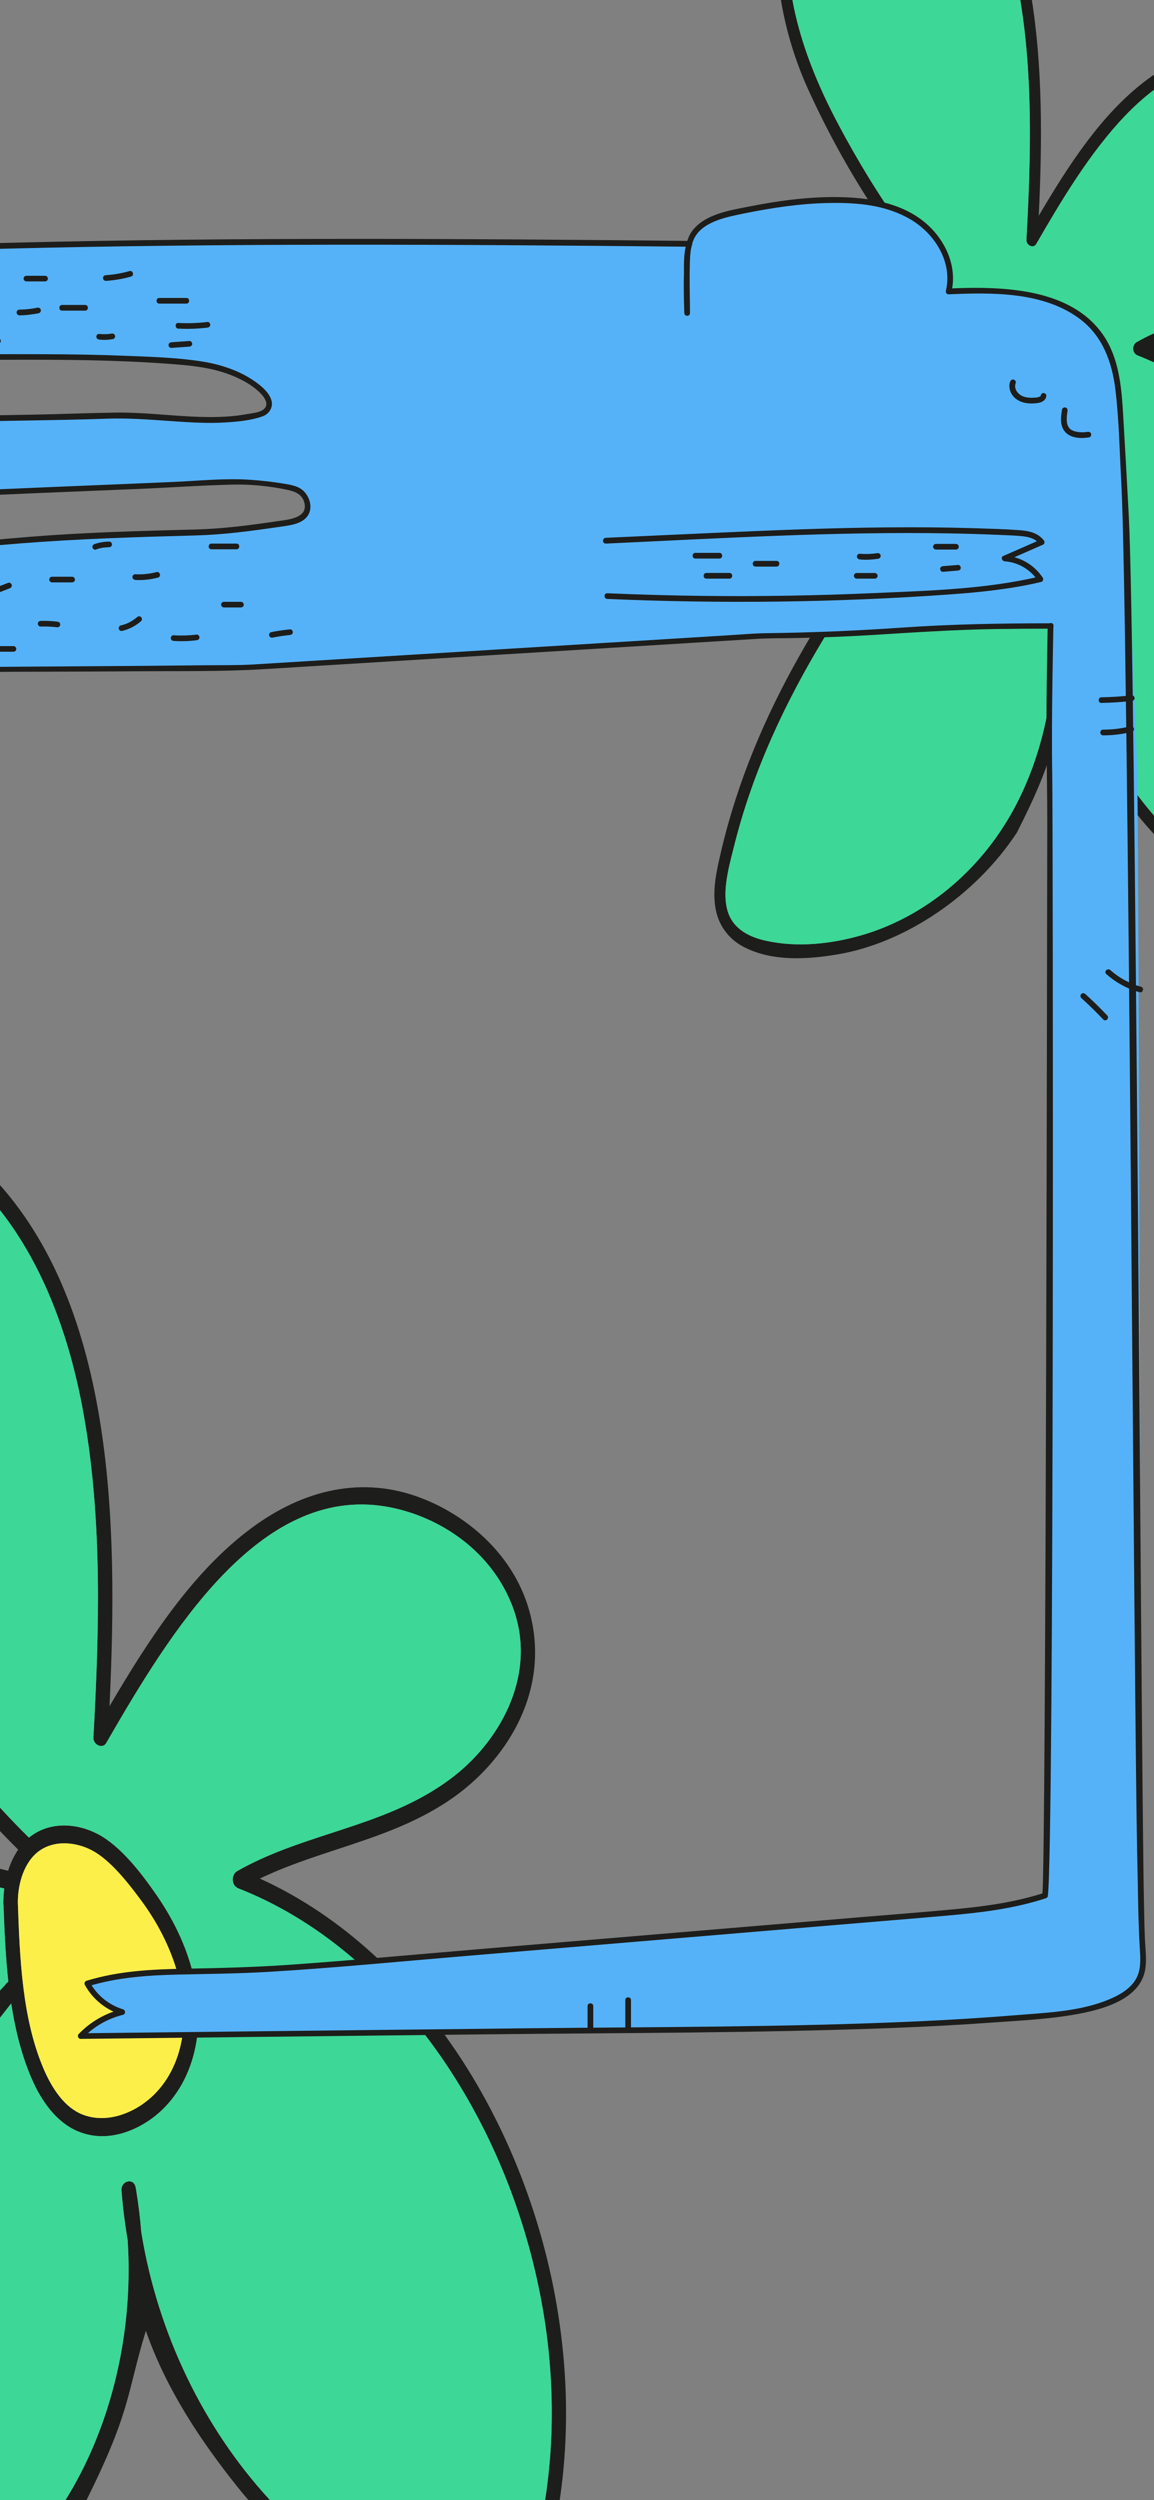 <svg width="375" height="812" viewBox="0 0 375 812" fill="none" xmlns="http://www.w3.org/2000/svg">
<rect x="0" y="0" width="375" height="812" fill="#808080" stroke="none"/>
<g clip-path="url(#clip0_15_377)">
<path fill-rule="evenodd" clip-rule="evenodd" d="M-98.149 600.241C-64.578 596.846 -30.578 599.368 2.629 607.583L2.637 607.608C3.421 605.107 4.509 602.769 5.913 600.723C-21.551 573.642 -45.248 537.94 -62.373 500.17C-75.281 471.607 -80.345 436.131 -70.201 405.647C-65.026 390.166 -55.601 375.842 -42.941 369.22C-28.953 361.88 -15.533 369.058 -4.265 380.357C37.133 421.79 38.461 493.903 35.583 554.148C48.494 532.161 62.632 510.434 81.67 496.325C98.516 483.804 117.771 479.116 137.105 486.625C152.625 492.629 168.848 506.361 172.913 526.971C177.713 551.147 163.855 571.755 148.13 583.196C136.232 591.852 122.948 596.22 109.65 600.593C101.135 603.393 92.615 606.195 84.448 610.125C112.002 622.619 135.972 645.379 153.582 674.605C169.82 701.61 180.52 733.877 183.25 767.171C184.636 783.84 183.957 800.84 181.05 817.103C178.204 833.035 173.85 853.105 158.618 855.688C150.552 857.047 142.096 854.124 134.43 851.118C127.228 848.323 120.179 844.773 113.4 840.51C100.035 832.067 87.675 820.866 77.109 807.618C65.227 792.742 54.036 776.017 47.401 757.005C40.972 777.868 42.839 783.158 26.287 815.567C8.529 842.528 -21.335 862.243 -49.243 867.055C-62.071 869.292 -77.863 870.405 -90.129 863.64C-95.446 860.711 -99.848 855.541 -101.314 848.458C-103.015 840.186 -101.004 831.601 -99.156 823.709L-99.115 823.534C-84.98 763.198 -51.957 714.309 -17.516 669.323C-35.313 682.727 -55.236 691.79 -75.957 696.242C-102.502 701.925 -132.192 700.978 -157.866 688.905C-168.46 683.932 -179.923 675.727 -184.893 662.451C-189.564 649.909 -186.152 636.38 -178.364 627.461C-170 617.908 -158.515 612.836 -147.547 609.658C-131.355 604.974 -114.782 601.954 -98.149 600.241ZM2.259 644.018L2.215 643.969C2.016 644.223 1.816 644.477 1.617 644.731C-36.028 686.295 -90.893 702.699 -140.73 689.037C-152.603 685.807 -165.082 680.969 -174.269 670.508C-183.456 660.046 -185.04 644.789 -176.453 633.542C-168.97 623.75 -157.63 618.825 -147.187 615.718C-132.458 611.289 -117.351 608.478 -102.233 606.696C-67.735 602.657 -32.792 604.918 1.391 613.348C1.202 614.804 1.1 616.28 1.083 617.755C1.077 617.875 1.076 617.998 1.08 618.126C1.079 618.387 1.102 618.63 1.144 618.853C1.43 626.951 1.799 635.337 2.712 643.617C2.557 643.725 2.405 643.858 2.259 644.018ZM3.638 650.679C-17.072 677.08 -37.683 703.783 -55.543 733.289C-71.688 759.988 -85.632 789.247 -93.62 821.36C-93.783 822.011 -93.952 822.676 -94.124 823.354C-96.143 831.299 -98.596 840.952 -96.391 848.602C-93.998 856.903 -86.291 860.002 -79.986 861.389C-66.805 864.278 -52.582 862.771 -39.709 859.083C-13.703 851.602 10.364 832.572 24.984 805.618C37.324 782.866 43.284 755.017 41.477 727.477C40.574 722.201 39.904 716.853 39.482 711.452C39.254 708.19 43.518 707.196 44.086 710.441C44.135 710.722 44.183 711.003 44.23 711.284L44.276 711.274C44.291 711.459 44.306 711.643 44.321 711.828C45.031 716.148 45.554 720.491 45.895 724.839C51.267 758.244 66.468 788.761 87.273 811.49C97.955 823.19 110.088 832.765 123.122 839.774C129.715 843.298 136.582 846.202 143.561 848.26C151.997 850.763 162.01 852.21 168.089 843.138C172.435 836.687 174.24 827.463 175.828 819.351L175.947 818.744C177.442 811.101 178.438 803.295 178.941 795.466C179.891 780.229 178.973 764.66 176.342 749.638C165.477 687.183 127.079 632.701 77.428 613.29C75.076 612.325 75.063 608.819 77.163 607.646C86.881 602.131 97.316 598.73 107.743 595.333C121.781 590.758 135.804 586.188 148.042 576.469C162.77 564.748 175.18 543.085 166.198 520.835C158.712 502.301 141.096 491.907 125.318 489.28C84.271 482.414 55.235 530.19 34.494 566.125C33.338 568.096 30.21 566.7 30.361 564.262C32.256 529.63 33.311 494.008 27.241 459.655C22.037 430.076 10.855 402.039 -9.014 383.104C-15.191 377.176 -22.311 372.087 -30.261 371.898C-37.833 371.692 -44.961 376.139 -50.63 381.873C-60.809 392.213 -67.117 407.7 -69.589 423.568C-74.768 456.718 -64.047 487.815 -49.41 515.363C-33.319 545.692 -13.646 574.217 9.419 596.835C15.816 591.535 24.779 591.997 31.754 595.655C39.12 599.517 45.72 608.043 50.831 615.423C56.832 624.07 61.733 634.264 63.656 645.439C67.032 665.054 59.927 682.915 45.126 690.667C38.961 693.853 31.907 695.025 25.193 692.161C18.479 689.296 13.555 682.656 10.289 675.096C6.994 667.488 4.95 659.201 3.638 650.679ZM14.189 671.968C7.186 655.655 6.409 635.826 5.797 617.905C5.79 612.109 7.55 606.09 11.235 602.412C16.295 597.407 24.222 597.924 30.001 601.019C35.78 604.114 41.486 611.279 45.886 617.243C51.538 624.879 56.198 633.962 58.479 643.906C62.328 660.693 57.306 677.008 44.574 684.522C39.201 687.672 32.761 689.049 26.908 686.798C21.055 684.548 16.989 678.475 14.189 671.968Z" fill="#1D1D1B"/>
<path d="M-55.543 733.289C-37.683 703.783 -17.072 677.08 3.638 650.679C4.95 659.201 6.994 667.488 10.289 675.096C13.555 682.656 18.479 689.296 25.193 692.161C31.907 695.025 38.961 693.853 45.126 690.667C59.927 682.915 67.032 665.054 63.656 645.439C61.733 634.264 56.832 624.07 50.831 615.423C45.72 608.043 39.12 599.517 31.754 595.655C24.779 591.997 15.816 591.535 9.419 596.835C-13.646 574.217 -33.319 545.692 -49.41 515.363C-64.047 487.815 -74.768 456.718 -69.589 423.568C-67.117 407.7 -60.809 392.213 -50.63 381.873C-44.961 376.139 -37.833 371.692 -30.261 371.898C-22.311 372.087 -15.191 377.176 -9.014 383.104C10.855 402.039 22.037 430.076 27.241 459.655C33.311 494.008 32.256 529.63 30.361 564.262C30.21 566.7 33.338 568.096 34.494 566.125C55.235 530.19 84.271 482.414 125.318 489.28C141.096 491.907 158.712 502.301 166.198 520.835C175.18 543.085 162.77 564.748 148.042 576.469C135.804 586.188 121.781 590.758 107.743 595.333C97.316 598.73 86.881 602.131 77.163 607.646C75.063 608.819 75.076 612.325 77.428 613.29C127.079 632.701 165.477 687.183 176.342 749.638C178.973 764.66 179.891 780.229 178.941 795.466C178.438 803.295 177.442 811.101 175.947 818.744L175.828 819.351C174.24 827.463 172.435 836.687 168.089 843.138C162.01 852.21 151.997 850.763 143.561 848.26C136.582 846.202 129.715 843.298 123.122 839.774C110.088 832.765 97.955 823.19 87.273 811.49C66.468 788.761 51.267 758.244 45.895 724.839C45.554 720.491 45.031 716.148 44.321 711.828C44.306 711.643 44.291 711.459 44.276 711.274L44.23 711.284C44.183 711.003 44.135 710.722 44.086 710.441C43.518 707.196 39.254 708.19 39.482 711.452C39.904 716.853 40.574 722.201 41.477 727.477C43.284 755.017 37.324 782.866 24.984 805.618C10.364 832.572 -13.703 851.602 -39.709 859.083C-52.582 862.771 -66.805 864.278 -79.986 861.389C-86.291 860.002 -93.998 856.903 -96.391 848.602C-98.596 840.952 -96.143 831.299 -94.124 823.354C-93.952 822.676 -93.783 822.011 -93.62 821.36C-85.632 789.247 -71.688 759.988 -55.543 733.289Z" fill="#3DD797"/>
<path d="M2.259 644.018L2.215 643.969L1.617 644.731C-36.028 686.295 -90.893 702.699 -140.73 689.037C-152.603 685.807 -165.082 680.969 -174.269 670.508C-183.456 660.046 -185.04 644.789 -176.453 633.542C-168.97 623.75 -157.63 618.825 -147.187 615.718C-132.458 611.289 -117.351 608.478 -102.233 606.696C-67.735 602.657 -32.792 604.918 1.391 613.348C1.202 614.804 1.1 616.28 1.083 617.755C1.077 617.875 1.076 617.998 1.08 618.126C1.079 618.387 1.102 618.63 1.144 618.853C1.43 626.951 1.799 635.337 2.712 643.617C2.557 643.725 2.405 643.858 2.259 644.018Z" fill="#3DD797"/>
<path d="M5.797 617.905C6.409 635.826 7.186 655.655 14.189 671.968C16.989 678.475 21.055 684.548 26.908 686.798C32.761 689.049 39.201 687.672 44.574 684.522C57.306 677.008 62.328 660.693 58.479 643.906C56.198 633.962 51.538 624.879 45.886 617.243C41.486 611.279 35.78 604.114 30.001 601.019C24.222 597.924 16.295 597.407 11.235 602.412C7.55 606.09 5.79 612.109 5.797 617.905Z" fill="#FDEF4A"/>
<path fill-rule="evenodd" clip-rule="evenodd" d="M235.058 105.417C260.786 102.815 286.843 104.748 312.293 111.044L312.299 111.063C312.9 109.146 313.733 107.354 314.809 105.787C293.761 85.032 275.6 57.67 262.476 28.724C252.583 6.833 248.702 -20.355 256.477 -43.718C260.442 -55.582 267.666 -66.56 277.368 -71.635C288.089 -77.26 298.373 -71.759 307.009 -63.099C338.736 -31.345 339.753 23.921 337.548 70.092C347.443 53.242 358.278 36.59 372.869 25.777C385.779 16.181 400.536 12.588 415.353 18.343C427.248 22.945 439.68 33.468 442.796 49.264C446.475 67.792 435.854 83.586 423.803 92.354C414.684 98.987 404.504 102.335 394.312 105.687C387.786 107.833 381.256 109.98 374.998 112.992C396.114 122.567 414.485 140.01 427.981 162.409C440.426 183.105 448.626 207.834 450.719 233.35C451.78 246.125 451.26 259.154 449.033 271.617C446.851 283.828 443.514 299.209 431.841 301.189C425.659 302.23 419.178 299.99 413.303 297.686C407.784 295.544 402.382 292.824 397.186 289.556C386.943 283.086 377.471 274.502 369.373 264.349C360.266 252.947 351.69 240.13 346.605 225.559C341.678 241.548 343.109 245.603 330.424 270.44C316.814 291.103 293.927 306.212 272.538 309.9C262.707 311.614 250.605 312.467 241.204 307.283C237.129 305.038 233.756 301.076 232.632 295.648C231.328 289.308 232.869 282.729 234.286 276.681L234.317 276.546C245.15 230.305 270.458 192.838 296.854 158.361C283.214 168.633 267.945 175.579 252.065 178.991C231.722 183.347 208.967 182.621 189.291 173.368C181.172 169.557 172.387 163.269 168.578 153.094C164.998 143.482 167.613 133.114 173.582 126.278C179.992 118.957 188.793 115.07 197.2 112.634C209.609 109.044 222.31 106.73 235.058 105.417ZM312.009 138.967L311.975 138.93C311.822 139.124 311.67 139.319 311.517 139.514C282.666 171.367 240.619 183.939 202.424 173.47C193.324 170.994 183.761 167.286 176.72 159.269C169.679 151.251 168.465 139.558 175.046 130.939C180.781 123.434 189.472 119.659 197.475 117.279C208.763 113.884 220.341 111.73 231.928 110.364C258.366 107.269 285.146 109.001 311.343 115.462C311.199 116.578 311.121 117.709 311.108 118.84C311.103 118.931 311.102 119.026 311.106 119.124C311.105 119.324 311.122 119.51 311.154 119.681C311.374 125.887 311.656 132.314 312.356 138.66C312.237 138.743 312.121 138.845 312.009 138.967ZM313.066 144.072C297.194 164.306 281.398 184.771 267.71 207.383C255.337 227.845 244.65 250.269 238.528 274.88C238.403 275.379 238.274 275.889 238.142 276.408C236.595 282.497 234.715 289.895 236.405 295.758C238.238 302.12 244.146 304.495 248.977 305.558C259.079 307.772 269.979 306.617 279.845 303.79C299.776 298.057 318.22 283.473 329.425 262.815C338.883 245.378 343.45 224.035 342.065 202.93C341.373 198.886 340.86 194.787 340.536 190.648C340.361 188.148 343.63 187.386 344.065 189.873C344.102 190.089 344.139 190.304 344.175 190.519L344.211 190.511C344.222 190.653 344.233 190.794 344.244 190.936C344.789 194.247 345.19 197.575 345.451 200.907C349.568 226.508 361.218 249.896 377.163 267.316C385.35 276.282 394.648 283.621 404.637 288.992C409.69 291.693 414.953 293.919 420.301 295.496C426.766 297.414 434.44 298.524 439.099 291.571C442.43 286.627 443.813 279.557 445.03 273.34L445.121 272.875C446.267 267.018 447.03 261.035 447.416 255.035C448.144 243.358 447.441 231.426 445.424 219.913C437.097 172.048 407.669 130.294 369.617 115.417C367.815 114.678 367.805 111.991 369.415 111.092C376.862 106.865 384.859 104.259 392.85 101.655C403.609 98.149 414.356 94.647 423.735 87.198C435.023 78.215 444.534 61.614 437.65 44.561C431.913 30.357 418.412 22.391 406.32 20.378C374.862 15.116 352.609 51.731 336.713 79.271C335.828 80.781 333.43 79.711 333.546 77.843C334.998 51.301 335.807 24.002 331.155 -2.326C327.166 -24.995 318.597 -46.482 303.369 -60.995C298.636 -65.538 293.179 -69.438 287.086 -69.582C281.283 -69.74 275.82 -66.332 271.476 -61.938C263.674 -54.014 258.84 -42.144 256.946 -29.983C252.977 -4.577 261.192 19.255 272.411 40.367C284.742 63.611 299.82 85.472 317.496 102.807C322.399 98.745 329.268 99.099 334.614 101.902C340.259 104.862 345.317 111.396 349.234 117.052C353.833 123.679 357.589 131.492 359.063 140.057C361.65 155.089 356.205 168.778 344.862 174.718C340.137 177.16 334.73 178.058 329.585 175.863C324.44 173.668 320.666 168.579 318.163 162.785C315.638 156.954 314.071 150.603 313.066 144.072ZM321.152 160.388C315.785 147.886 315.189 132.689 314.72 118.954C314.715 114.512 316.064 109.9 318.888 107.081C322.766 103.245 328.841 103.641 333.27 106.013C337.699 108.385 342.072 113.877 345.444 118.447C349.776 124.299 353.347 131.261 355.095 138.881C358.045 151.747 354.196 164.251 344.439 170.009C340.321 172.423 335.385 173.478 330.9 171.754C326.414 170.029 323.298 165.375 321.152 160.388Z" fill="#1D1D1B"/>
<path d="M267.71 207.383C281.398 184.771 297.194 164.306 313.066 144.072C314.071 150.603 315.638 156.954 318.163 162.785C320.666 168.579 324.44 173.668 329.585 175.863C334.73 178.058 340.137 177.16 344.862 174.718C356.205 168.778 361.65 155.089 359.063 140.057C357.589 131.492 353.833 123.679 349.234 117.052C345.317 111.396 340.259 104.862 334.614 101.902C329.268 99.099 322.399 98.745 317.496 102.807C299.82 85.472 284.742 63.611 272.411 40.367C261.192 19.255 252.977 -4.577 256.946 -29.983C258.84 -42.144 263.674 -54.014 271.476 -61.938C275.82 -66.332 281.283 -69.74 287.086 -69.582C293.179 -69.438 298.636 -65.538 303.369 -60.995C318.597 -46.482 327.166 -24.995 331.155 -2.326C335.807 24.002 334.998 51.301 333.546 77.843C333.43 79.711 335.828 80.781 336.713 79.271C352.609 51.731 374.862 15.116 406.32 20.378C418.412 22.391 431.913 30.357 437.65 44.561C444.534 61.614 435.023 78.215 423.735 87.198C414.356 94.647 403.609 98.149 392.85 101.655C384.859 104.259 376.862 106.865 369.415 111.092C367.805 111.991 367.815 114.678 369.617 115.417C407.669 130.294 437.097 172.048 445.424 219.913C447.441 231.426 448.144 243.358 447.416 255.035C447.03 261.035 446.267 267.018 445.121 272.875L445.03 273.34C443.813 279.557 442.43 286.627 439.099 291.571C434.44 298.524 426.766 297.414 420.301 295.496C414.953 293.919 409.69 291.693 404.637 288.992C394.648 283.621 385.35 276.282 377.163 267.316C361.218 249.896 349.568 226.508 345.451 200.907C345.19 197.575 344.789 194.247 344.244 190.936C344.233 190.794 344.222 190.653 344.211 190.511L344.175 190.519C344.139 190.304 344.102 190.089 344.065 189.873C343.63 187.386 340.361 188.148 340.536 190.648C340.86 194.787 341.373 198.886 342.065 202.93C343.45 224.035 338.883 245.378 329.425 262.815C318.22 283.473 299.776 298.057 279.845 303.79C269.979 306.617 259.079 307.772 248.977 305.558C244.146 304.495 238.238 302.12 236.405 295.758C234.715 289.895 236.595 282.497 238.142 276.408C238.274 275.889 238.403 275.379 238.528 274.88C244.65 250.269 255.337 227.845 267.71 207.383Z" fill="#3DD797"/>
<path d="M312.009 138.967L311.975 138.93L311.517 139.514C282.666 171.367 240.619 183.939 202.424 173.47C193.324 170.994 183.761 167.286 176.72 159.269C169.679 151.251 168.465 139.558 175.046 130.939C180.781 123.434 189.472 119.659 197.475 117.279C208.763 113.884 220.341 111.73 231.928 110.364C258.366 107.269 285.146 109.001 311.343 115.462C311.199 116.578 311.121 117.709 311.108 118.84C311.103 118.931 311.102 119.026 311.106 119.124C311.105 119.324 311.122 119.51 311.154 119.681C311.374 125.887 311.656 132.314 312.356 138.66C312.237 138.743 312.121 138.845 312.009 138.967Z" fill="#3DD797"/>
<path d="M314.72 118.954C315.189 132.689 315.785 147.886 321.152 160.388C323.298 165.375 326.414 170.029 330.9 171.754C335.385 173.478 340.321 172.423 344.439 170.009C354.196 164.251 358.045 151.747 355.095 138.881C353.347 131.261 349.776 124.299 345.444 118.447C342.072 113.877 337.699 108.385 333.27 106.013C328.841 103.641 322.766 103.245 318.888 107.081C316.064 109.9 314.715 114.512 314.72 118.954Z" fill="#FDEF4A"/>
<path d="M341.373 203.365C287.961 203.365 296.402 206.085 247.543 206.587L81.246 216.803C41.095 217.438 3.9 217.305 -36.251 217.941C-41.204 218.015 -52.705 219.478 -52.705 214.541C-48.093 211.584 -39.001 201.251 -35.039 197.451C-38.454 195.884 -47.841 186.63 -49.734 183.378C-18.541 176.681 26.74 173.429 58.628 173.103C70.661 172.985 76.87 172.408 90.19 170.309C91.609 170.088 94.285 169.881 97.138 168.668C101.647 166.746 100.036 161.188 96.99 159.399C93.945 157.61 78.999 156.428 75.481 156.605C44.628 158.172 11.38 159.237 -19.472 160.789C-17.27 157.167 -8.902 152.776 -4.719 152.126C-8.932 151.756 -15.924 147.188 -20.137 146.819C-16.102 144.335 -11.593 142.65 -6.921 141.881L-17.003 136.337C0.81 135.657 16.88 135.82 35.492 135.095C52.241 134.445 69.198 139.013 85.06 134.401C87.041 133.824 88.061 131.548 87.1 129.729C83.626 123.151 71.415 118.878 63.285 118.08C41.154 115.892 18.89 115.966 -3.344 116.055C-18.216 116.114 -33.102 116.173 -47.974 116.217L-35.571 99.956C-40.627 100 -45.934 89.164 -49.586 85.66C-37.848 79.688 -25.888 80.723 -12.716 80.323C64.482 77.973 146.81 78.49 224.038 79.274C222.752 83.058 223.328 98.537 223.314 101.774C223.018 93.924 223.047 84.197 224.038 79.274C225.679 71.128 237.535 69.31 244.808 67.861C252.954 66.235 261.203 65.215 269.496 65.067C278.958 64.904 288.818 65.895 296.89 70.833C304.962 75.77 310.638 85.586 308.288 94.737C326.678 93.88 348.676 94.811 358.403 110.437C362.956 117.74 363.607 126.743 364.109 135.347C366.327 173.443 368.219 211.54 369.505 249.681C370.156 269.047 370.658 608.111 371.043 627.492C371.205 636.096 373.541 642.349 365.691 647.627C359.29 651.929 351.218 653.348 343.694 654.22C342.777 654.324 341.846 654.427 340.929 654.516C302.507 658.286 263.849 658.714 225.25 659.143C158.918 659.882 92.57 660.621 26.238 661.375C29.86 657.532 34.62 654.782 39.764 653.555C34.945 652.151 30.747 648.736 28.396 644.315C42.233 640.013 57.031 640.575 71.519 640.265C85.607 639.954 99.666 638.786 113.725 637.604C176.731 632.326 239.723 627.049 302.729 621.771C315.177 620.721 327.772 619.657 339.628 615.739C342.363 597.334 340.826 258.462 340.959 239.761C341.092 220.085 341.062 223.041 341.417 203.365" fill="#56B2F8"/>
<path d="M341.374 202.434C325.29 202.434 309.235 202.715 293.195 203.824C278.545 204.844 263.91 205.464 249.215 205.642C245.076 205.686 240.936 206.071 236.797 206.322C227.424 206.898 218.052 207.475 208.694 208.052C196.143 208.82 183.592 209.589 171.041 210.358C158.49 211.126 145.156 211.954 132.205 212.738C121.473 213.403 110.755 214.054 100.022 214.719C94.168 215.074 88.299 215.443 82.445 215.798C77.182 216.123 71.875 216.005 66.612 216.064C53.691 216.212 40.771 216.315 27.85 216.389C14.93 216.463 2.127 216.552 -10.719 216.67C-21.6 216.774 -32.48 217.173 -43.346 217.247C-45.386 217.262 -51.625 217.616 -51.773 214.512L-52.231 215.31C-48.831 213.078 -45.963 210.003 -43.139 207.12C-40.316 204.237 -37.388 200.985 -34.373 198.073C-33.973 197.688 -34.018 196.875 -34.565 196.624C-37.492 195.205 -39.99 192.588 -42.296 190.356C-44.603 188.124 -47.234 185.684 -48.934 182.876L-49.481 184.236C-12.375 176.312 25.766 174.893 63.552 173.902C72.614 173.666 81.484 172.483 90.443 171.167C93.754 170.679 98.647 170.339 100.333 166.924C101.589 164.397 100.51 161.174 98.514 159.341C96.74 157.714 94.05 157.389 91.773 157.005C88.432 156.458 85.061 156.103 81.691 155.852C73.22 155.231 64.646 156.162 56.175 156.532C30.97 157.641 5.749 158.542 -19.456 159.814L-18.658 161.203C-17.15 158.882 -14.504 157.286 -12.139 155.97C-9.773 154.654 -7.171 153.442 -4.466 152.969C-3.357 152.777 -3.771 151.269 -4.717 151.151C-10.158 150.53 -14.666 146.464 -20.136 145.844L-19.663 147.558C-15.642 145.134 -11.296 143.523 -6.669 142.709C-5.87 142.576 -5.797 141.379 -6.447 141.024L-16.529 135.48L-17.002 137.195C0.25 136.545 17.517 136.604 34.754 135.983C43.402 135.673 51.977 136.589 60.595 137.092C64.823 137.343 69.066 137.461 73.309 137.195C77.241 136.959 81.558 136.56 85.298 135.229C87.619 134.401 88.994 132.021 88.077 129.626C87.161 127.231 85.002 125.443 83.036 124.038C78.054 120.446 71.757 118.376 65.74 117.415C57.491 116.1 48.946 115.893 40.608 115.553C31.576 115.183 22.528 115.065 13.496 115.035C-7.009 114.976 -27.498 115.153 -48.003 115.227L-47.205 116.617C-43.065 111.192 -38.926 105.781 -34.801 100.355C-34.343 99.764 -34.979 98.981 -35.6 98.966C-38.793 98.862 -41.38 94.915 -43.08 92.638C-44.987 90.066 -46.687 87.213 -48.964 84.936L-49.156 86.385C-41.542 82.586 -33.219 81.61 -24.808 81.388C-16.396 81.167 -7.511 81.004 1.137 80.782C18.965 80.324 36.809 80.014 54.652 79.807C91.004 79.393 127.356 79.407 163.709 79.629C183.814 79.748 203.919 79.925 224.024 80.132L223.137 78.964C222.014 82.527 222.28 86.755 222.265 90.436C222.25 94.117 222.383 97.946 222.369 101.715H224.216C224.054 97.295 223.98 92.875 224.113 88.47C224.216 85.084 224.024 80.901 225.444 77.737C228.001 72.016 235.984 70.523 241.439 69.399C250.693 67.507 260.007 66.088 269.468 65.925C278.929 65.763 287.932 66.605 295.856 71.247C303.78 75.889 309.59 85.143 307.372 94.427C307.239 94.989 307.639 95.625 308.259 95.595C322.392 94.96 339.275 94.708 351.101 103.741C358.33 109.255 361.361 117.652 362.44 126.418C363.652 136.367 363.8 146.524 364.362 156.532C366.698 199.182 368.516 561.559 369.58 604.253C369.817 613.981 369.817 623.738 370.423 633.45C370.63 636.658 370.748 640.073 369.033 642.926C366.86 646.533 362.455 648.662 358.641 650.052C349.564 653.378 339.496 653.718 329.961 654.502C319.376 655.374 308.762 656.01 298.148 656.497C255.468 658.434 212.671 658.286 169.947 658.759C127.194 659.232 84.441 659.72 41.687 660.193C36.528 660.252 31.369 660.311 26.209 660.371L26.86 661.952C30.467 658.212 34.931 655.625 39.972 654.369C40.889 654.147 40.815 652.846 39.972 652.58C35.316 651.146 31.502 648.027 29.151 643.754L28.604 645.114C38.125 642.202 48.074 641.522 57.978 641.3C67.957 641.078 77.906 640.99 87.87 640.384C108.508 639.142 129.116 637.131 149.724 635.402C190.91 631.957 232.096 628.498 273.267 625.053C284.695 624.092 296.108 623.176 307.535 622.171C318.963 621.165 329.385 619.924 339.836 616.523C340.117 616.435 340.443 616.198 340.487 615.873C342.601 601.282 342.187 266.83 341.936 252.135C341.758 241.432 341.862 230.729 342.01 220.041C342.084 214.453 342.202 208.85 342.305 203.262C342.32 202.079 340.472 202.079 340.457 203.262C340.295 211.866 340.132 220.47 340.073 229.073C339.97 242.851 340.369 256.629 340.31 270.407C340.28 278.863 339.925 607.018 338.713 615.385L339.363 614.735C329.843 617.839 319.923 619.17 309.974 620.101C300.025 621.032 289.677 621.831 279.535 622.673C258.824 624.403 238.113 626.147 217.387 627.877C196.794 629.607 176.2 631.321 155.607 633.051C135.014 634.781 114.598 636.673 94.064 638.122C82.844 638.905 71.653 639.201 60.418 639.393C49.182 639.585 38.598 640.117 28.131 643.311C27.555 643.488 27.288 644.139 27.584 644.671C30.171 649.357 34.414 652.772 39.514 654.339V652.55C34.178 653.881 29.388 656.645 25.574 660.607C25.027 661.169 25.411 662.189 26.224 662.189C70.204 661.701 114.185 661.198 158.165 660.711C202.145 660.223 245.918 660.326 289.736 658.656C300.602 658.242 311.453 657.68 322.289 656.897C332.267 656.172 342.512 655.743 352.343 653.689C359.336 652.225 368.96 649.209 371.606 641.714C372.655 638.757 372.419 635.52 372.212 632.46C371.872 627.581 371.842 622.703 371.739 617.81C370.793 574.243 369.093 210.993 366.801 167.471C366.225 156.517 365.619 145.563 364.968 134.608C364.436 125.679 363.652 116.173 358.36 108.619C349.756 96.32 333.568 93.792 319.613 93.511C315.828 93.437 312.044 93.54 308.274 93.703L309.161 94.871C311.142 86.592 307.284 78.136 301.06 72.681C293.994 66.487 284.325 64.491 275.189 64.092C264.516 63.619 253.857 65.023 243.405 67.078C237.27 68.29 229.509 69.458 225.266 74.573C222.797 77.545 222.635 81.566 222.413 85.262C222.088 90.717 222.176 96.216 222.369 101.671C222.413 102.854 224.216 102.869 224.216 101.671C224.216 98.064 224.098 94.457 224.113 90.835C224.128 87.213 223.803 82.941 224.926 79.407C225.103 78.831 224.616 78.24 224.039 78.24C187.554 77.87 151.069 77.574 114.584 77.589C78.172 77.589 41.746 77.9 5.35 78.801C-4.377 79.038 -14.09 79.274 -23.817 79.481C-32.88 79.688 -41.823 80.664 -50.043 84.759C-50.575 85.025 -50.634 85.809 -50.235 86.208C-47.544 88.869 -45.652 92.299 -43.316 95.255C-41.409 97.665 -38.911 100.651 -35.57 100.769L-36.368 99.38C-40.508 104.805 -44.647 110.216 -48.772 115.641C-49.215 116.218 -48.609 117.031 -47.973 117.031C-30.898 116.972 -13.824 116.883 3.266 116.839C20.355 116.794 37.474 116.883 54.534 118.14C61.379 118.642 68.061 119.189 74.536 121.629C77.271 122.663 79.961 123.979 82.327 125.723C84.101 127.039 88.358 130.617 85.712 132.908C84.411 134.032 81.839 134.194 80.183 134.505C78.04 134.904 75.866 135.155 73.678 135.288C69.687 135.554 65.666 135.466 61.674 135.259C53.662 134.83 45.649 133.899 37.622 134.002C28.412 134.135 19.202 134.534 10.007 134.682C1.019 134.83 -7.97 134.963 -16.958 135.303C-17.845 135.333 -18.259 136.56 -17.431 137.018L-7.349 142.562L-7.127 140.876C-11.902 141.704 -16.426 143.404 -20.565 145.917C-21.408 146.42 -20.964 147.544 -20.092 147.632C-14.652 148.253 -10.143 152.319 -4.673 152.94L-4.924 151.121C-7.94 151.639 -10.852 153.043 -13.484 154.551C-16.115 156.059 -18.628 157.744 -20.225 160.198C-20.595 160.775 -20.107 161.617 -19.427 161.588C2.039 160.509 23.519 159.695 44.999 158.794C55.288 158.365 65.607 157.611 75.911 157.389C81.706 157.256 87.87 157.907 93.532 159.119C96.149 159.681 98.499 160.745 99.002 163.731C99.771 168.403 93.237 168.817 89.999 169.29C81.218 170.591 72.496 171.729 63.611 171.966C45.649 172.439 27.747 172.897 9.815 174.331C-10.187 175.942 -30.278 178.16 -49.925 182.358C-50.501 182.476 -50.767 183.23 -50.472 183.718C-48.683 186.66 -46.007 189.188 -43.538 191.568C-41.069 193.948 -38.497 196.639 -35.437 198.117L-35.629 196.668C-38.704 199.64 -41.572 202.833 -44.573 205.893C-46.17 207.519 -47.781 209.146 -49.481 210.683C-50.191 211.333 -50.915 211.969 -51.669 212.575C-52.201 213.004 -53.192 213.433 -53.487 214.054C-53.975 215.103 -52.985 216.567 -52.231 217.202C-51.048 218.193 -49.407 218.548 -47.914 218.755C-44.174 219.272 -40.389 218.858 -36.649 218.755C-9.448 218.001 17.812 218.237 45.028 218.015C58.54 217.912 72.126 218.163 85.623 217.335C93.813 216.833 102.003 216.33 110.193 215.828C122.848 215.044 135.517 214.275 148.171 213.492C162.082 212.634 175.993 211.777 189.904 210.934C201.849 210.195 213.794 209.471 225.724 208.732C232.495 208.318 239.266 207.904 246.037 207.49C250.22 207.238 254.434 207.312 258.632 207.224C266.674 207.061 274.701 206.765 282.729 206.278C296.388 205.435 310.004 204.504 323.693 204.297C329.621 204.208 335.535 204.178 341.463 204.178C342.645 204.178 342.66 202.33 341.463 202.33L341.374 202.434Z" fill="#1D1D1B"/>
<path d="M328.258 123.935C327.756 125.251 328.022 126.759 328.731 127.956C329.53 129.287 330.801 130.174 332.265 130.632C333.728 131.09 335.443 131.12 337.01 130.927C338.414 130.765 339.834 130.144 340.011 128.577C340.07 128.074 339.553 127.66 339.094 127.66C338.547 127.66 338.222 128.089 338.178 128.577C338.178 128.68 337.793 128.873 337.601 128.932C337.128 129.094 336.626 129.124 336.123 129.153C334.94 129.227 333.743 129.183 332.619 128.799C330.86 128.193 329.323 126.33 330.062 124.423C330.239 123.95 329.87 123.403 329.411 123.285C328.894 123.137 328.45 123.462 328.273 123.935H328.258Z" fill="#1D1D1B"/>
<path d="M345.11 132.985C344.726 135.261 344.386 137.996 345.879 139.977C347.668 142.372 351.231 142.505 353.921 142.047C354.409 141.958 354.69 141.352 354.572 140.909C354.424 140.391 353.936 140.184 353.433 140.258C352.251 140.465 350.994 140.465 349.826 140.229C348.88 140.036 347.875 139.637 347.343 138.869C346.811 138.1 346.663 137.257 346.648 136.385C346.618 135.395 346.737 134.434 346.899 133.487C346.988 133 346.766 132.497 346.249 132.349C345.805 132.231 345.199 132.497 345.11 133V132.985Z" fill="#1D1D1B"/>
<path d="M196.858 176.549C234.053 174.849 271.292 172.572 308.546 173.237C313.691 173.326 318.82 173.474 323.95 173.696C326.493 173.799 329.065 173.873 331.608 174.095C333.811 174.287 336.279 174.701 337.684 176.593L338.009 175.322C334.003 177.081 329.997 178.84 325.99 180.585C325.074 180.984 325.65 182.24 326.463 182.299C330.854 182.625 334.816 184.931 337.27 188.597L337.817 187.237C320.24 191.391 301.79 191.835 283.814 192.633C265.837 193.431 246.929 193.756 228.48 193.535C218.087 193.416 207.709 193.121 197.331 192.677C196.149 192.633 196.149 194.481 197.331 194.525C234.393 196.122 271.573 195.708 308.59 193.062C318.569 192.352 328.563 191.317 338.32 189.011C338.881 188.878 339.192 188.139 338.867 187.651C336.043 183.408 331.549 180.806 326.463 180.437L326.936 182.152C330.943 180.392 334.949 178.633 338.955 176.889C339.384 176.697 339.561 175.987 339.28 175.617C337.314 172.971 334.21 172.395 331.076 172.173C326.271 171.833 321.437 171.7 316.618 171.552C307.082 171.256 297.532 171.197 287.982 171.286C268.631 171.463 249.295 172.291 229.973 173.163C218.93 173.666 207.887 174.169 196.858 174.671C195.676 174.73 195.661 176.578 196.858 176.519V176.549Z" fill="#1D1D1B"/>
<path d="M225.963 181.412H233.783C234.966 181.412 234.981 179.564 233.783 179.564H225.963C224.78 179.564 224.765 181.412 225.963 181.412Z" fill="#1D1D1B"/>
<path d="M229.543 187.931H237.038C238.221 187.931 238.235 186.083 237.038 186.083H229.543C228.36 186.083 228.345 187.931 229.543 187.931Z" fill="#1D1D1B"/>
<path d="M245.505 184.016C247.781 184.016 250.058 184.016 252.349 184.016C253.532 184.016 253.547 182.168 252.349 182.168C250.073 182.168 247.796 182.168 245.505 182.168C244.322 182.168 244.307 184.016 245.505 184.016Z" fill="#1D1D1B"/>
<path d="M279.382 181.709C281.422 181.886 283.477 181.782 285.502 181.442C285.975 181.369 286.286 180.748 286.153 180.304C285.99 179.787 285.532 179.58 285.014 179.654C283.225 179.949 281.259 180.008 279.382 179.846C278.894 179.802 278.436 180.304 278.465 180.762C278.495 181.295 278.879 181.635 279.382 181.679V181.709Z" fill="#1D1D1B"/>
<path d="M278.399 187.934H284.268C284.756 187.934 285.214 187.505 285.185 187.018C285.155 186.53 284.786 186.101 284.268 186.101H278.399C277.912 186.101 277.453 186.53 277.483 187.018C277.512 187.505 277.882 187.934 278.399 187.934Z" fill="#1D1D1B"/>
<path d="M304.13 178.486H310.65C311.152 178.486 311.566 178.058 311.566 177.57C311.566 177.082 311.138 176.653 310.65 176.653H304.13C303.628 176.653 303.214 177.082 303.214 177.57C303.214 178.058 303.643 178.486 304.13 178.486Z" fill="#1D1D1B"/>
<path d="M306.418 185.714L311.296 185.314C311.784 185.27 312.243 184.915 312.213 184.398C312.198 183.925 311.799 183.437 311.296 183.481L306.418 183.88C305.93 183.925 305.472 184.28 305.501 184.797C305.516 185.27 305.915 185.758 306.418 185.714Z" fill="#1D1D1B"/>
<path d="M-5.223 111.294C-4.469 111.279 -3.73 111.294 -2.976 111.353C-2.784 111.368 -2.591 111.383 -2.399 111.412C-2.311 111.412 -2.222 111.427 -2.133 111.442C-1.926 111.471 -2.251 111.427 -2.03 111.442C-1.645 111.501 -1.276 111.56 -0.906 111.634C-0.433 111.723 0.114 111.501 0.232 110.983C0.336 110.525 0.099 109.949 -0.418 109.845C-2 109.52 -3.611 109.372 -5.208 109.431C-5.696 109.431 -6.154 109.845 -6.125 110.348C-6.095 110.85 -5.725 111.294 -5.208 111.264L-5.223 111.294Z" fill="#1D1D1B"/>
<path d="M20.175 100.889H27.67C28.853 100.889 28.867 99.041 27.67 99.041H20.175C18.992 99.041 18.977 100.889 20.175 100.889Z" fill="#1D1D1B"/>
<path d="M32.224 110.307C33.731 110.469 35.239 110.395 36.733 110.129C37.206 110.04 37.516 109.434 37.383 108.991C37.22 108.473 36.762 108.252 36.245 108.34C36.067 108.37 35.89 108.399 35.712 108.429C35.639 108.429 35.653 108.429 35.757 108.429C35.698 108.429 35.653 108.429 35.594 108.444C35.505 108.444 35.432 108.459 35.343 108.473C35.003 108.503 34.663 108.533 34.323 108.533C33.628 108.547 32.918 108.533 32.224 108.444C31.736 108.385 31.277 108.902 31.307 109.36C31.337 109.907 31.721 110.233 32.224 110.277V110.307Z" fill="#1D1D1B"/>
<path d="M51.763 98.614H60.559C61.741 98.614 61.756 96.766 60.559 96.766H51.763C50.58 96.766 50.565 98.614 51.763 98.614Z" fill="#1D1D1B"/>
<path d="M57.959 106.727C61.108 106.89 64.272 106.786 67.406 106.402C67.908 106.343 68.322 106.018 68.322 105.485C68.322 105.027 67.894 104.495 67.406 104.569C64.272 104.953 61.123 105.057 57.959 104.894C56.777 104.835 56.777 106.683 57.959 106.742V106.727Z" fill="#1D1D1B"/>
<path d="M55.681 112.996L61.535 112.583C62.023 112.553 62.481 112.183 62.451 111.666C62.437 111.193 62.037 110.705 61.535 110.749L55.681 111.163C55.193 111.193 54.734 111.562 54.764 112.08C54.779 112.553 55.178 113.041 55.681 112.996Z" fill="#1D1D1B"/>
<path d="M-1.068 192.711C0.337 192.164 1.756 191.617 3.16 191.07C3.604 190.892 3.973 190.434 3.811 189.932C3.663 189.488 3.16 189.104 2.672 189.281C1.268 189.828 -0.151 190.375 -1.556 190.922C-1.999 191.099 -2.369 191.558 -2.206 192.06C-2.058 192.504 -1.556 192.888 -1.068 192.711Z" fill="#1D1D1B"/>
<path d="M16.919 189.147C19.093 189.147 21.266 189.147 23.439 189.147C23.942 189.147 24.355 188.718 24.355 188.23C24.355 187.742 23.927 187.313 23.439 187.313C21.266 187.313 19.093 187.313 16.919 187.313C16.417 187.313 16.003 187.742 16.003 188.23C16.003 188.718 16.432 189.147 16.919 189.147Z" fill="#1D1D1B"/>
<path d="M31.201 178.455C31.91 178.204 32.65 178.011 33.389 177.893C33.492 177.878 33.581 177.864 33.684 177.849C33.729 177.849 33.98 177.804 33.773 177.849C33.95 177.819 34.143 177.804 34.32 177.79C34.704 177.76 35.089 177.745 35.473 177.73C35.961 177.73 36.419 177.302 36.39 176.814C36.36 176.326 35.991 175.883 35.473 175.897C33.862 175.912 32.236 176.178 30.698 176.71C30.24 176.873 29.9 177.346 30.048 177.849C30.195 178.307 30.698 178.662 31.186 178.499L31.201 178.455Z" fill="#1D1D1B"/>
<path d="M43.945 188.362C46.428 188.495 48.927 188.229 51.337 187.593C52.49 187.283 52.002 185.509 50.849 185.805C48.587 186.396 46.281 186.632 43.945 186.499C43.442 186.47 43.028 186.943 43.028 187.416C43.028 187.933 43.457 188.318 43.945 188.333V188.362Z" fill="#1D1D1B"/>
<path d="M68.706 178.397H76.852C78.034 178.397 78.049 176.549 76.852 176.549H68.706C67.523 176.549 67.509 178.397 68.706 178.397Z" fill="#1D1D1B"/>
<path d="M56.407 208.155C58.905 208.332 61.418 208.258 63.902 207.933C64.39 207.874 64.819 207.549 64.819 207.017C64.819 206.573 64.39 206.026 63.902 206.1C61.418 206.41 58.905 206.484 56.407 206.322C55.904 206.292 55.49 206.765 55.49 207.238C55.49 207.771 55.919 208.125 56.407 208.155Z" fill="#1D1D1B"/>
<path d="M72.773 197.289H78.302C78.79 197.289 79.249 196.86 79.219 196.373C79.189 195.885 78.82 195.456 78.302 195.456H72.773C72.285 195.456 71.827 195.885 71.857 196.373C71.886 196.86 72.256 197.289 72.773 197.289Z" fill="#1D1D1B"/>
<path d="M357.915 228.293C361.212 228.248 364.494 228.027 367.775 227.657C368.278 227.598 368.692 227.273 368.692 226.741C368.692 226.282 368.263 225.765 367.775 225.824C364.508 226.194 361.212 226.415 357.915 226.46C356.732 226.474 356.718 228.322 357.915 228.308V228.293Z" fill="#1D1D1B"/>
<path d="M358.447 238.833C361.611 238.833 364.774 238.449 367.835 237.68C368.988 237.399 368.5 235.61 367.347 235.891C364.434 236.616 361.448 236.985 358.447 236.97C357.265 236.97 357.25 238.818 358.447 238.818V238.833Z" fill="#1D1D1B"/>
<path d="M370.762 320.482C367.081 319.462 363.651 317.599 360.798 315.056C359.911 314.273 358.595 315.574 359.497 316.357C362.602 319.122 366.283 321.147 370.289 322.256C371.442 322.581 371.93 320.792 370.777 320.467L370.762 320.482Z" fill="#1D1D1B"/>
<path d="M359.805 329.807C357.514 327.383 355.134 325.062 352.665 322.83C352.295 322.49 351.719 322.46 351.364 322.83C351.024 323.17 350.994 323.805 351.364 324.131C353.833 326.363 356.213 328.684 358.504 331.108C359.317 331.981 360.633 330.665 359.805 329.807Z" fill="#1D1D1B"/>
<path d="M192.779 658.393V651.534C192.779 650.351 190.931 650.336 190.931 651.534V658.393C190.931 659.576 192.779 659.591 192.779 658.393Z" fill="#1D1D1B"/>
<path d="M205.044 658.895V649.582C205.044 648.399 203.196 648.384 203.196 649.582V658.895C203.196 660.078 205.044 660.092 205.044 658.895Z" fill="#1D1D1B"/>
<path d="M13.202 203.486C15.02 203.442 16.854 203.516 18.657 203.737C19.145 203.796 19.603 203.264 19.574 202.821C19.544 202.274 19.16 201.963 18.657 201.904C16.854 201.682 15.02 201.609 13.202 201.653C12.714 201.653 12.256 202.067 12.286 202.569C12.315 203.072 12.685 203.501 13.202 203.486Z" fill="#1D1D1B"/>
<path d="M-0.034 211.674H4.371C4.859 211.674 5.317 211.245 5.288 210.757C5.258 210.27 4.889 209.841 4.371 209.841H-0.034C-0.522 209.841 -0.98 210.27 -0.951 210.757C-0.921 211.245 -0.552 211.674 -0.034 211.674Z" fill="#1D1D1B"/>
<path d="M88.626 207.075C90.518 206.706 92.351 206.425 94.243 206.233C94.716 206.188 95.189 205.848 95.16 205.316C95.145 204.858 94.746 204.341 94.243 204.4C92.188 204.607 90.148 204.902 88.123 205.301C87.65 205.39 87.325 205.981 87.472 206.44C87.635 206.942 88.093 207.179 88.611 207.09L88.626 207.075Z" fill="#1D1D1B"/>
<path d="M39.718 204.902C41.995 204.37 44.094 203.261 45.853 201.724C46.223 201.398 46.208 200.733 45.853 200.423C45.469 200.068 44.937 200.083 44.552 200.423C43.828 201.058 43 201.62 42.069 202.108C41.182 202.566 40.295 202.877 39.245 203.128C38.772 203.232 38.447 203.808 38.595 204.266C38.757 204.754 39.23 205.035 39.733 204.917L39.718 204.902Z" fill="#1D1D1B"/>
<path d="M8.583 91.398H14.644C15.132 91.398 15.59 90.969 15.561 90.481C15.531 89.994 15.162 89.565 14.644 89.565H8.583C8.095 89.565 7.637 89.994 7.666 90.481C7.696 90.969 8.066 91.398 8.583 91.398Z" fill="#1D1D1B"/>
<path d="M34.368 91.235C37.147 91.043 39.897 90.584 42.572 89.83C43.711 89.505 43.223 87.731 42.084 88.042C39.571 88.751 36.984 89.21 34.382 89.372C33.88 89.402 33.466 89.771 33.466 90.289C33.466 90.762 33.895 91.25 34.382 91.205L34.368 91.235Z" fill="#1D1D1B"/>
<path d="M6.307 102.429C8.421 102.399 10.535 102.148 12.604 101.719C13.092 101.615 13.373 101.039 13.255 100.581C13.122 100.078 12.604 99.827 12.116 99.93C10.195 100.329 8.288 100.536 6.307 100.566C5.819 100.566 5.36 100.98 5.39 101.482C5.42 101.985 5.789 102.414 6.307 102.399V102.429Z" fill="#1D1D1B"/>
</g>
<defs>
<clipPath id="clip0_15_377">
<rect width="375" height="812" fill="white"/>
</clipPath>
</defs>
</svg>
